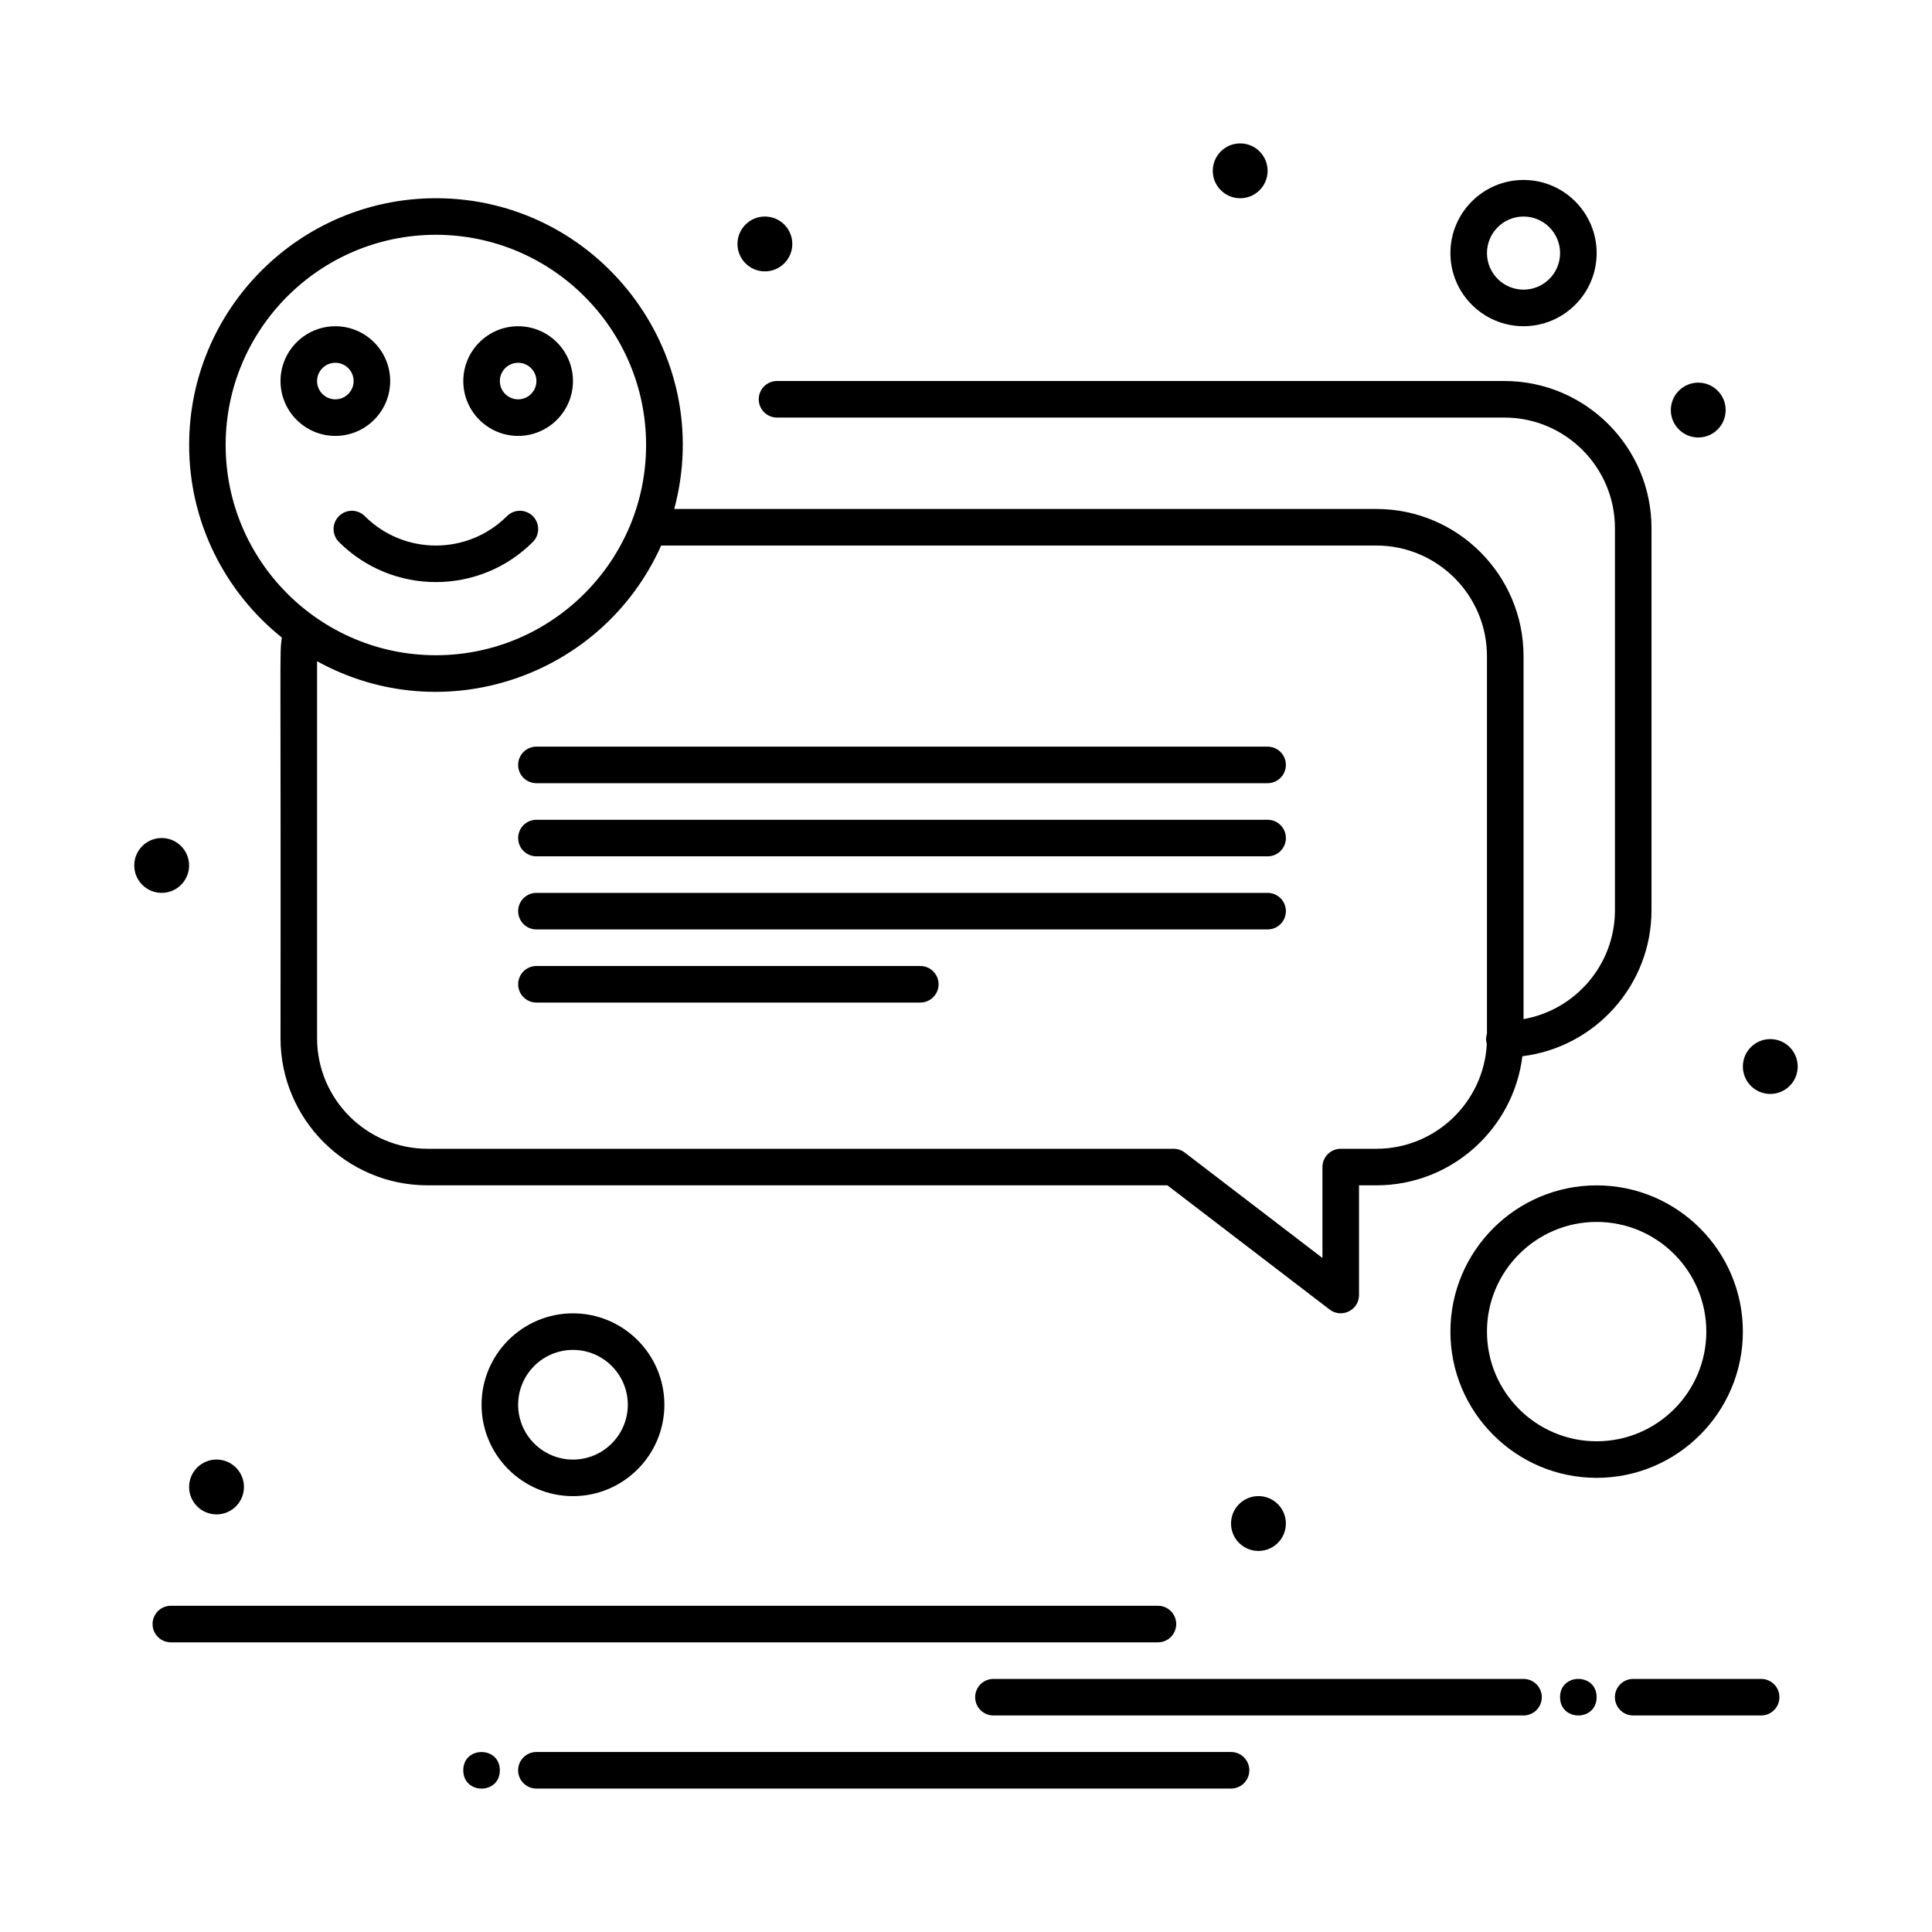 <?xml version="1.0" encoding="UTF-8"?>
<!-- Uploaded to: SVG Repo, www.svgrepo.com, Generator: SVG Repo Mixer Tools -->
<svg fill="#000000" width="800px" height="800px" version="1.1" viewBox="144 144 512 512" xmlns="http://www.w3.org/2000/svg">
 <g>
  <path d="m455.71 574.39c0-2.676-2.168-4.844-4.844-4.844h-261.59c-2.676 0-4.844 2.168-4.844 4.844s2.168 4.844 4.844 4.844h261.59c2.676 0.004 4.844-2.168 4.844-4.844z"/>
  <path d="m547.75 588.93h-140.48c-2.676 0-4.844 2.168-4.844 4.844 0 2.676 2.168 4.844 4.844 4.844h140.48c2.676 0 4.844-2.168 4.844-4.844 0-2.676-2.168-4.844-4.844-4.844z"/>
  <path d="m470.24 608.3h-184.09c-2.676 0-4.844 2.168-4.844 4.844 0 2.676 2.168 4.844 4.844 4.844h184.09c2.676 0 4.844-2.168 4.844-4.844 0-2.672-2.168-4.844-4.844-4.844z"/>
  <path d="m567.12 593.77c0 6.461-9.688 6.461-9.688 0 0-6.457 9.688-6.457 9.688 0"/>
  <path d="m276.46 613.15c0 6.461-9.688 6.461-9.688 0 0-6.457 9.688-6.457 9.688 0"/>
  <path d="m610.72 588.93h-33.91c-2.676 0-4.844 2.168-4.844 4.844 0 2.676 2.168 4.844 4.844 4.844h33.91c2.676 0 4.844-2.168 4.844-4.844 0.004-2.676-2.164-4.844-4.844-4.844z"/>
  <path d="m484.77 547.75c0 4.012-3.254 7.266-7.266 7.266-4.016 0-7.269-3.254-7.269-7.266 0-4.016 3.254-7.269 7.269-7.269 4.012 0 7.266 3.254 7.266 7.269"/>
  <path d="m620.41 426.64c0 4.012-3.254 7.266-7.266 7.266-4.012 0-7.266-3.254-7.266-7.266 0-4.016 3.254-7.269 7.266-7.269 4.012 0 7.266 3.254 7.266 7.269"/>
  <path d="m601.32 252.67c0 4.012-3.254 7.266-7.266 7.266-4.016 0-7.269-3.254-7.269-7.266s3.254-7.266 7.269-7.266c4.012 0 7.266 3.254 7.266 7.266"/>
  <path d="m479.93 189.27c0 4.012-3.254 7.266-7.266 7.266-4.016 0-7.266-3.254-7.266-7.266 0-4.016 3.25-7.266 7.266-7.266 4.012 0 7.266 3.25 7.266 7.266"/>
  <path d="m353.97 208.65c0 4.016-3.254 7.269-7.266 7.269s-7.266-3.254-7.266-7.269c0-4.012 3.254-7.266 7.266-7.266s7.266 3.254 7.266 7.266"/>
  <path d="m194.11 373.35c0 4.016-3.25 7.269-7.266 7.269-4.012 0-7.266-3.254-7.266-7.269 0-4.012 3.254-7.266 7.266-7.266 4.016 0 7.266 3.254 7.266 7.266"/>
  <path d="m208.65 538.06c0 4.016-3.254 7.269-7.266 7.269-4.016 0-7.269-3.254-7.269-7.269 0-4.012 3.254-7.266 7.269-7.266 4.012 0 7.266 3.254 7.266 7.266"/>
  <path d="m605.88 496.89c0-21.371-17.387-38.754-38.754-38.754-21.371 0-38.754 17.383-38.754 38.754 0 21.371 17.387 38.754 38.754 38.754 21.371 0 38.754-17.383 38.754-38.754zm-38.754 29.066c-16.027 0-29.066-13.039-29.066-29.066 0-16.027 13.039-29.066 29.066-29.066s29.066 13.039 29.066 29.066c0 16.027-13.039 29.066-29.066 29.066z"/>
  <path d="m271.62 516.27c0 13.355 10.867 24.223 24.223 24.223s24.223-10.867 24.223-24.223-10.867-24.223-24.223-24.223-24.223 10.867-24.223 24.223zm38.754 0c0 8.012-6.519 14.531-14.531 14.531s-14.531-6.519-14.531-14.531c0-8.016 6.519-14.531 14.531-14.531 8.012-0.004 14.531 6.516 14.531 14.531z"/>
  <path d="m547.75 230.45c10.684 0 19.379-8.691 19.379-19.379 0-10.684-8.691-19.379-19.379-19.379-10.684 0-19.379 8.691-19.379 19.379 0 10.684 8.691 19.379 19.379 19.379zm0-29.066c5.344 0 9.688 4.348 9.688 9.688 0 5.344-4.348 9.688-9.688 9.688-5.344 0-9.688-4.348-9.688-9.688-0.004-5.34 4.344-9.688 9.688-9.688z"/>
  <path d="m218.68 312.96c-0.641 4.914-0.215 0.855-0.34 106.17 0 21.504 17.492 38.996 38.996 38.996h196.04l42.988 32.914c3.148 2.414 7.789 0.191 7.789-3.848v-29.066h4.602c19.883 0 36.324-14.961 38.695-34.215 19.254-2.367 34.215-18.809 34.215-38.695v-101.25c0-21.504-17.492-38.996-38.996-38.996h-192.75c-2.676 0-4.844 2.168-4.844 4.844s2.168 4.844 4.844 4.844h192.75c16.16 0 29.309 13.148 29.309 29.309v101.25c0 14.426-10.477 26.441-24.223 28.859v-96.195c0-21.504-17.492-38.996-38.996-38.996h-186.08c11.176-41.574-20.328-82.352-63.156-82.352-36.062 0-65.398 29.336-65.398 65.398 0 20.621 9.605 39.031 24.562 51.027zm290.07-24.387c16.16 0 29.309 13.148 29.309 29.309v100.05c-0.324 1.031-0.309 1.793-0.043 2.746-0.809 15.445-13.625 27.762-29.266 27.762h-9.445c-2.676 0-4.844 2.168-4.844 4.844v24.098l-36.5-27.945c-0.848-0.648-1.879-0.996-2.945-0.996h-197.68c-16.16 0-29.309-13.148-29.309-29.309v-99.898c33.492 18.477 75.566 4.211 91.188-30.656zm-249.24-82.352c30.719 0 55.711 24.992 55.711 55.711s-24.992 55.711-55.711 55.711-55.711-24.992-55.711-55.711 24.992-55.711 55.711-55.711z"/>
  <path d="m233.82 280.78c-1.891 1.891-1.891 4.961 0 6.852 14.164 14.164 37.215 14.168 51.383 0 1.891-1.891 1.891-4.961 0-6.852s-4.957-1.891-6.852 0c-10.387 10.391-27.293 10.391-37.68 0-1.891-1.891-4.957-1.891-6.852 0z"/>
  <path d="m281.31 259.52c8.012 0 14.531-6.519 14.531-14.531s-6.519-14.531-14.531-14.531-14.531 6.519-14.531 14.531c-0.004 8.012 6.516 14.531 14.531 14.531zm0-19.379c2.672 0 4.844 2.172 4.844 4.844s-2.172 4.844-4.844 4.844-4.844-2.172-4.844-4.844c-0.004-2.668 2.172-4.844 4.844-4.844z"/>
  <path d="m232.87 259.52c8.012 0 14.531-6.519 14.531-14.531s-6.519-14.531-14.531-14.531c-8.012 0-14.531 6.519-14.531 14.531s6.519 14.531 14.531 14.531zm0-19.379c2.672 0 4.844 2.172 4.844 4.844s-2.172 4.844-4.844 4.844c-2.672 0-4.844-2.172-4.844-4.844 0-2.668 2.172-4.844 4.844-4.844z"/>
  <path d="m281.31 346.71c0 2.676 2.168 4.844 4.844 4.844h193.77c2.676 0 4.844-2.168 4.844-4.844 0-2.676-2.168-4.844-4.844-4.844h-193.77c-2.676 0-4.844 2.168-4.844 4.844z"/>
  <path d="m479.93 361.25h-193.77c-2.676 0-4.844 2.168-4.844 4.844 0 2.676 2.168 4.844 4.844 4.844h193.77c2.676 0 4.844-2.168 4.844-4.844 0-2.676-2.168-4.844-4.844-4.844z"/>
  <path d="m479.93 380.62h-193.77c-2.676 0-4.844 2.168-4.844 4.844 0 2.676 2.168 4.844 4.844 4.844h193.77c2.676 0 4.844-2.168 4.844-4.844 0-2.672-2.168-4.844-4.844-4.844z"/>
  <path d="m387.89 400h-101.73c-2.676 0-4.844 2.168-4.844 4.844s2.168 4.844 4.844 4.844h101.73c2.676 0 4.844-2.168 4.844-4.844s-2.168-4.844-4.844-4.844z"/>
 </g>
</svg>